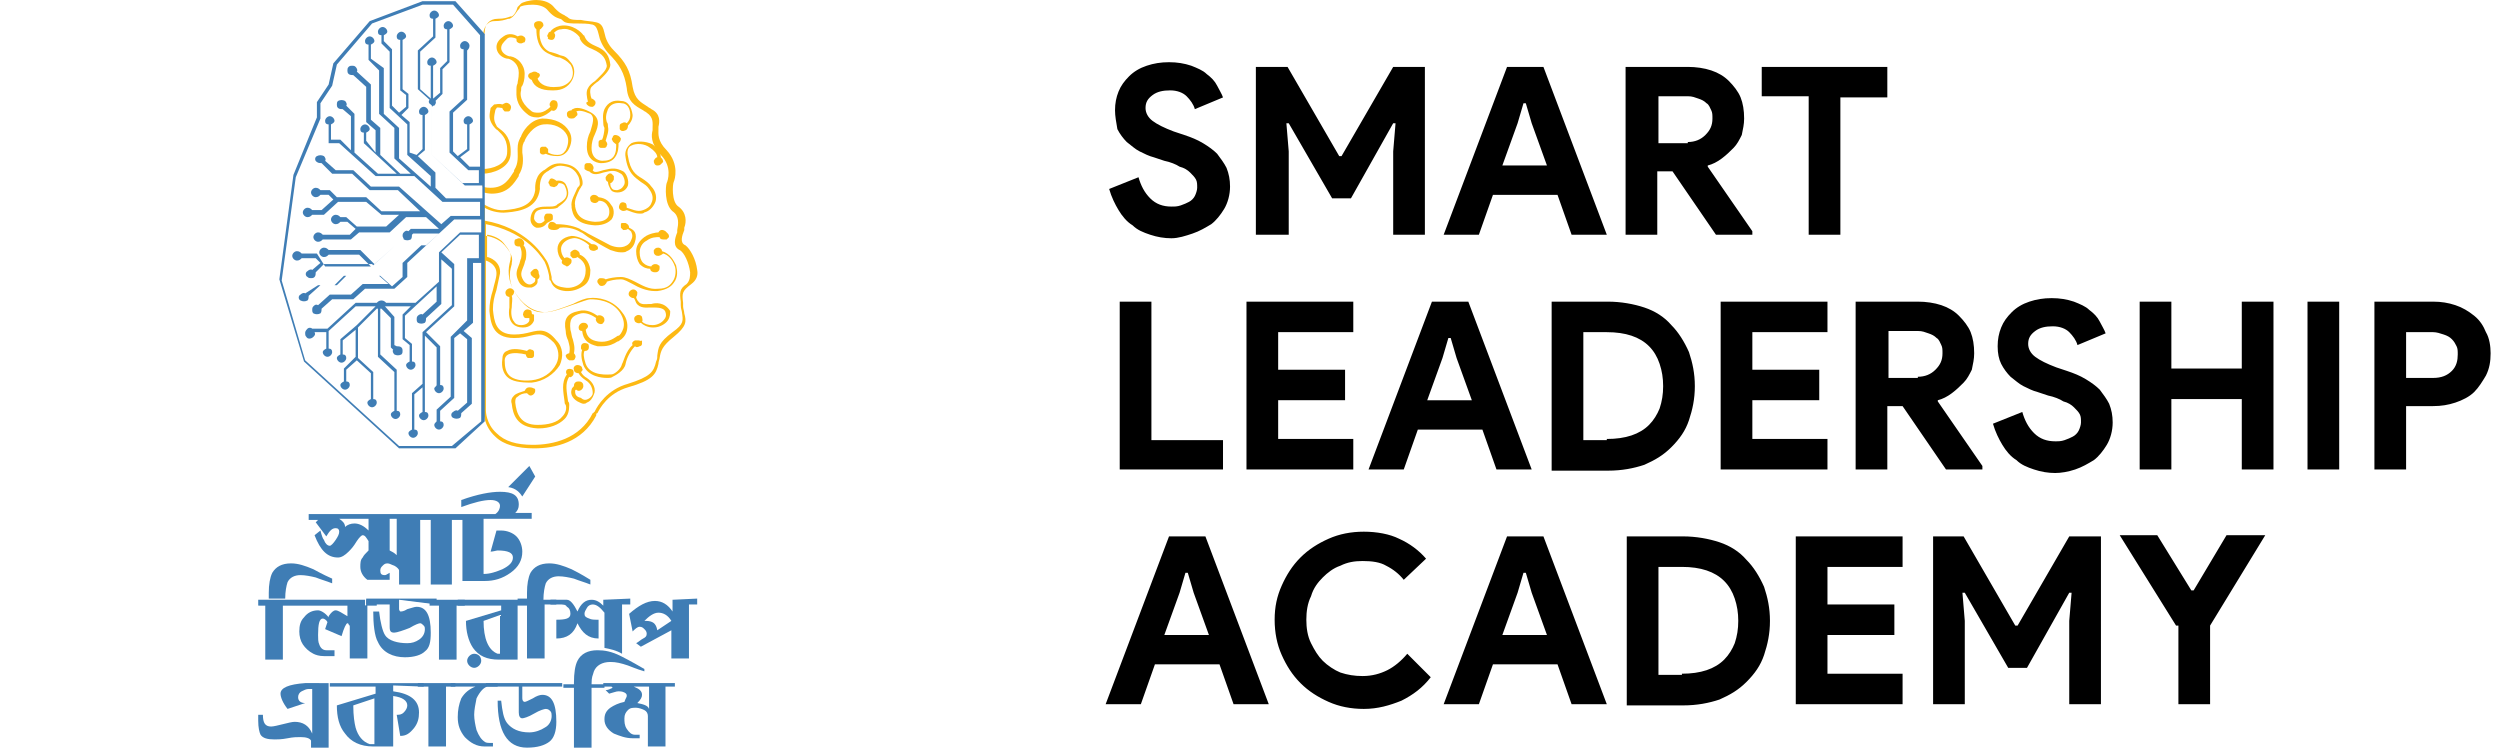<?xml version="1.0" encoding="utf-8"?>
<!-- Generator: Adobe Illustrator 26.3.1, SVG Export Plug-In . SVG Version: 6.00 Build 0)  -->
<svg version="1.1" id="Layer_1" xmlns="http://www.w3.org/2000/svg" xmlns:xlink="http://www.w3.org/1999/xlink" x="0px" y="0px"
	 viewBox="0 0 213 64" style="enable-background:new 0 0 213 64;" xml:space="preserve">
<style type="text/css">
	.st0{fill:#3F7DB5;}
	.st1{fill:#FDB913;}
</style>
<path class="st0" d="M26.7,48.5C26,48.2,25.4,48,24.8,48c-0.8,0-1.3,0.3-1.6,0.8c-0.2,0.4-0.3,1-0.3,1.7v0.5h1.4
	c0-0.6,0.1-1.1,0.2-1.4c0.2-0.4,0.6-0.6,1.1-0.6c0.4,0,0.9,0.1,1.3,0.2c0.5,0.2,0.9,0.3,1.4,0.5v-0.4C27.4,48.9,26.9,48.6,26.7,48.5
	L26.7,48.5z"/>
<path class="st0" d="M31.3,51.5v4.6h-1.5v-2.7c0-0.1,0-0.1-0.1-0.2c0-0.1-0.1-0.1-0.1-0.1c-0.1,0-0.3,0.4-0.5,1.1l-1.4-0.6l0.2-0.6
	c-0.1-0.2-0.3-0.3-0.4-0.3c-0.3,0-0.4,0.5-0.4,1.4c0,0.3,0,0.6,0.1,0.8c0.1,0.3,0.3,0.5,0.6,0.5h0.7v0.5c-0.3,0-0.6,0-0.9,0
	c-0.4,0-0.7-0.1-0.9-0.2c-0.4-0.2-0.7-0.5-0.9-0.8c-0.2-0.3-0.3-0.7-0.3-1.1c0-0.5,0.1-0.9,0.4-1.2c0.3-0.4,0.7-0.6,1.2-0.6
	c0.2,0,0.6,0.2,0.9,0.6l0-0.1c0.2-0.3,0.4-0.5,0.6-0.5c0.2,0,0.5,0.2,1,0.5v-0.9h-5.5v4.6h-1.5v-4.6H22v-0.5h9.1l0,0.5L31.3,51.5
	L31.3,51.5z"/>
<path class="st0" d="M31.2,51.1l0,0.5h0.9v-0.5H31.2z"/>
<path class="st0" d="M37.2,51.5v-0.5h-6l0,0.5h2v1.9c0,0.4,0.1,0.5,0.4,0.5c0.2,0,0.8-0.2,1.3-0.4c0.5-0.3,0.8-0.4,0.9-0.4
	c0.1,0,0.2,0.1,0.3,0.2c0.1,0.1,0.1,0.2,0.1,0.3c0,0.4-0.2,0.7-0.5,0.9c-0.3,0.2-0.6,0.3-1,0.3c-0.8,0-1.6-0.2-1.9-0.7
	c-0.2-0.3-0.4-1.1-0.5-2h-0.5c0,1,0.1,2.1,0.4,2.6c0.4,0.9,1.3,1.3,2.3,1.3c0.8,0,1.4-0.2,1.7-0.5c0.4-0.3,0.5-0.8,0.5-1.6
	c0-1.5-0.4-2.2-1.2-2.2c-0.2,0-0.4,0.1-0.8,0.2c-0.3,0.2-0.5,0.2-0.6,0.2c0,0-0.1-0.1-0.1-0.2v-0.8L37.2,51.5L37.2,51.5z"/>
<path class="st0" d="M36.6,51.1v0.5h0.8v4.6h1.5v-4.6h0.7v-0.5H36.6z"/>
<path class="st0" d="M40.4,55.7c-0.3,0-0.6,0.3-0.6,0.6c0,0.3,0.3,0.6,0.6,0.6c0.3,0,0.6-0.3,0.6-0.6C41,55.9,40.7,55.7,40.4,55.7z
	 M39,51.1v0.5h3.7v0.4l-3,0.9c0,0.9,0.2,1.7,0.6,2.3c0.5,0.7,1.2,1,2.2,1h1.6v-4.6H45v-0.5H39L39,51.1z M42.6,55.7h-0.2
	c-0.8-0.3-1.2-1.3-1.2-2.8l1.4-0.5L42.6,55.7L42.6,55.7z"/>
<path class="st0" d="M48.7,48.5C48,48.2,47.4,48,46.8,48c-0.8,0-1.3,0.3-1.6,0.8c-0.2,0.4-0.3,1-0.3,1.7v0.5h-0.8v0.5h0.8v4.6h1.5
	v-4.6l1,0v-0.4c-0.2,0-0.3,0-0.5,0c-0.2,0-0.4,0-0.6,0c0-0.6,0.1-1.1,0.2-1.4c0.2-0.4,0.6-0.6,1.1-0.6c0.4,0,0.9,0.1,1.3,0.2
	c0.5,0.2,0.9,0.3,1.4,0.5v-0.4C49.5,48.9,48.9,48.6,48.7,48.5L48.7,48.5z"/>
<path class="st0" d="M51.4,51.1v0.5c-0.3-0.3-0.6-0.5-1-0.5c-0.5,0-0.9,0.3-1.2,1c-0.3-0.6-0.6-1-0.9-1h-0.9c-0.2,0-0.3,0-0.5,0v0.4
	h0.4c0,0,0,0,0.1,0c0.1,0,0.2,0,0.2,0c0.4,0,0.6,0,0.7,0.2c0.2,0.1,0.3,0.3,0.3,0.6c0,0.4-0.4,0.5-1.2,0.5v1.6
	c0.9,0,1.5-0.4,1.8-1.3c0.4,0.8,0.9,1.3,1.8,1.3v-1.6c-0.4,0-0.6,0-0.8-0.1c-0.3-0.1-0.4-0.2-0.4-0.4c0-0.2,0.1-0.3,0.2-0.5
	c0.1-0.2,0.3-0.3,0.5-0.3c0.3,0,0.6,0.2,1,0.7v3c0.5,0.1,1,0.2,1.5,0.5v-4.2h0.7v-0.5L51.4,51.1L51.4,51.1z"/>
<path class="st0" d="M57.3,51.1v1c-0.4-0.6-0.9-0.9-1.5-0.9c-0.7,0-1.4,0.4-2.2,1.1l0.3,1.5c0.2-0.2,0.4-0.4,0.6-0.4
	c0.2,0,0.3,0.1,0.4,0.2c0.1,0.1,0.2,0.2,0.2,0.4c0,0.2-0.1,0.3-0.3,0.4c-0.2,0.1-0.4,0.3-0.6,0.4l0.4,0.3l2.6-1.4v2.4h1.5v-4.6h0.7
	v-0.5L57.3,51.1L57.3,51.1z M56,53.7c-0.1-0.6-0.4-0.8-1-0.8h-0.1c0.4-0.4,0.8-0.7,1.2-0.7s0.8,0.2,1.1,0.7L56,53.7L56,53.7z"/>
<path class="st0" d="M44.5,42.3l1.1-1.7l-0.5-0.9l-1.8,1.8C44,41.6,44.3,42,44.5,42.3L44.5,42.3z"/>
<path class="st0" d="M45.3,44.2v-0.5h-1.4c0.2-0.2,0.3-0.4,0.3-0.7c0-0.8-0.5-1.1-1.6-1.1c-0.8,0-1.9,0.2-3.3,0.7v0.6
	c1.1-0.4,1.9-0.6,2.5-0.6c0.5,0,0.8,0.2,0.8,0.5c0,0.2-0.1,0.5-0.4,0.7H26.3v0.5h0.8c-0.1,0.1-0.1,0.1-0.2,0.2l0.9,1.2
	c0.3-0.5,0.5-0.7,0.8-0.7c0.2,0,0.3,0.1,0.3,0.3c0,0.2-0.1,0.4-0.3,0.7c-0.2,0.3-0.4,0.5-0.5,0.5c-0.2,0-0.4-0.2-0.5-0.5
	c-0.1-0.1-0.2-0.4-0.3-0.8l-0.5,0.4c0.5,1.3,1.1,1.9,2,1.9c0.3,0,0.6-0.2,0.9-0.5c0.2-0.2,0.4-0.4,0.7-0.9c0.2-0.3,0.4-0.5,0.5-0.5
	c0.2,0,0.3,0.2,0.5,0.5v0.8c-0.3,0.3-0.4,0.4-0.5,0.6c-0.2,0.2-0.2,0.5-0.2,0.8c0,0.4,0.2,0.8,0.6,1.1h1.9v-0.6
	c-0.2,0.1-0.3,0.2-0.4,0.2c-0.3,0-0.4-0.1-0.4-0.4c0-0.2,0.1-0.3,0.2-0.4c0.1-0.1,0.2-0.2,0.4-0.2c0.2,0,0.3,0.1,0.6,0.2
	c0.2,0.1,0.4,0.3,0.4,0.4v1.2h1.8v-5.5h0.9v5.5h1.8v-5.5h0.9v5.2l1.9,0c0.8,0,1.5-0.2,2.2-0.7c0.7-0.5,1-1.1,1-1.8
	c0-0.5-0.2-1-0.5-1.3c-0.3-0.3-0.8-0.5-1.3-0.5c-0.1,0-0.2,0-0.4,0l-0.5,1.8c0.2,0,0.5-0.1,0.6-0.1c0.9,0,1.3,0.2,1.3,0.6
	s-0.3,0.7-0.9,1c-0.5,0.2-1,0.4-1.6,0.4v-4.7L45.3,44.2L45.3,44.2z M31.4,45.2c-0.4-0.4-0.8-0.6-1.2-0.6c-0.3,0-0.6,0.1-0.8,0.3
	c0-0.3-0.2-0.5-0.5-0.7h2.5V45.2z M33.2,46.9v-2.7h0.6v3.1C33.6,47.1,33.4,47,33.2,46.9L33.2,46.9z"/>
<path class="st0" d="M26,58.2c-1.4,0.1-2.1,0.4-2.1,0.9c0,0.3,0.2,0.8,0.6,1.3l1.5-0.5c-0.4,0-0.6-0.2-0.6-0.5
	c0-0.2,0.1-0.4,0.3-0.5c0.2-0.1,0.4-0.2,0.6-0.2c0.1,0,0.2,0,0.3,0v3.8c-0.3-0.7-0.8-1-1.5-1c-0.2,0-0.6,0.1-1,0.2
	c-0.4,0.1-0.8,0.2-1,0.2c-0.5,0-0.7-0.3-0.7-1h-0.4v0.5c0,0.6,0.1,1,0.2,1.2c0.2,0.3,0.6,0.4,1.2,0.4c0.2,0,0.6,0,1.1-0.1
	c0.5-0.1,0.8-0.1,1.1-0.1c0.5,0,0.8,0.1,0.9,0.3v0.6h1.5v-5.5L26,58.2L26,58.2z"/>
<path class="st0" d="M36.1,58.5v-0.3h-8v0.3h3.9v0.6l-3.3,1c0,1,0.2,1.8,0.7,2.4c0.5,0.7,1.3,1.1,2.4,1.1h1.7v-4.3
	c0.8,0.1,1.2,0.4,1.2,0.8c0,0.2-0.1,0.4-0.3,0.6c-0.2,0.2-0.4,0.2-0.6,0.2l0.3,1.8c0.5,0,0.8-0.2,1.2-0.7c0.3-0.4,0.4-0.8,0.4-1.3
	c0-1-0.7-1.6-2.2-1.8v-0.5L36.1,58.5L36.1,58.5z M31.9,63.4h-0.4c-0.6-0.2-1-0.7-1.2-1.4c-0.1-0.4-0.2-1-0.2-1.9l1.8-0.6V63.4z"/>
<path class="st0" d="M35.6,58.2v0.3h0.9v5.1h1.5v-5.1h0.8v-0.3H35.6z"/>
<path class="st0" d="M41.5,58.5h0.9v-0.3h-4v0.3h2.1c-0.5,0.2-0.9,0.5-1.2,1C39.1,60,39,60.5,39,61.1c0,0.7,0.2,1.2,0.6,1.7
	c0.5,0.5,1,0.8,1.7,0.8h0.7v-0.3c-0.4,0-0.6,0-0.7-0.1c-0.3-0.2-0.5-0.5-0.7-1c-0.1-0.4-0.2-0.9-0.2-1.3c0-0.4,0.1-0.9,0.2-1.4
	C40.9,58.9,41.2,58.6,41.5,58.5L41.5,58.5z"/>
<path class="st0" d="M41.4,58.2l0,0.3h2.8v2.2c0,0.3,0.1,0.5,0.3,0.5c0.1,0,0.5-0.1,1-0.4c0.5-0.3,0.9-0.4,1-0.4
	c0.2,0,0.3,0.1,0.4,0.2c0.1,0.1,0.1,0.3,0.1,0.4c0,0.4-0.2,0.8-0.6,1c-0.3,0.2-0.8,0.4-1.3,0.4c-0.9,0-1.5-0.3-1.9-0.8
	c-0.3-0.4-0.4-1-0.5-1.9h-0.3c0,2.6,0.8,4,2.5,4c0.9,0,1.5-0.2,1.9-0.5c0.4-0.3,0.6-0.9,0.6-1.7c0-1.6-0.4-2.3-1.2-2.3
	c-0.2,0-0.5,0.1-0.8,0.3c-0.4,0.2-0.6,0.3-0.7,0.3c-0.1,0-0.2-0.1-0.2-0.3v-1h3.4v-0.3L41.4,58.2L41.4,58.2z"/>
<path class="st0" d="M57.5,58.2h-6.1v0.3h0.7l0.1,0.1c-0.2,0.1-0.4,0.2-0.6,0.2l0.3,0.3c0.4-0.1,0.6-0.2,0.8-0.2
	c0.1,0,0.3,0,0.5,0.1c0.2,0.1,0.2,0.2,0.2,0.3c0,0.1-0.1,0.2-0.2,0.5c-0.5,0.1-0.9,0.3-1.2,0.5c-0.4,0.3-0.5,0.6-0.5,1
	c0,0.5,0.3,0.9,0.8,1.2c0.5,0.2,1,0.4,1.6,0.4h0.6v-0.3h-0.4c-0.3,0-0.5-0.2-0.7-0.5c-0.2-0.3-0.2-0.6-0.2-0.9
	c0-0.3,0.1-0.5,0.3-0.7c0.2-0.2,0.4-0.2,0.7-0.2c0.2,0,0.5,0.1,0.7,0.2c0.2,0.1,0.3,0.3,0.3,0.5v2.6h1.5v-5.1h0.8L57.5,58.2z
	 M55.3,60.4c-0.1-0.3-0.5-0.4-1-0.5c0.3-0.3,0.4-0.5,0.4-0.7c0-0.3-0.2-0.5-0.7-0.7h1.3L55.3,60.4L55.3,60.4z"/>
<path class="st0" d="M52.9,55.9c-0.8-0.4-1.4-0.5-2-0.5c-0.8,0-1.4,0.3-1.7,0.9c-0.2,0.4-0.3,1-0.3,1.9v0.1h-0.9v0.3h0.9v5.1h1.5
	v-5.1h1.1v-0.3h-1.1v0c0-0.7,0.1-0.7,0.2-1.1c0.2-0.5,0.7-0.8,1.4-0.8c0.5,0,0.9,0.1,1.5,0.3c0.3,0.1,0.7,0.3,1.4,0.5v-0.2
	C53.7,56.3,53.1,56,52.9,55.9L52.9,55.9z"/>
<path class="st1" d="M45.3,6.8c0.2,0.6,0.8,0.9,1.7,0.9c0.1,0,0.2,0,0.2,0c0.7,0,1.2-0.3,1.5-0.8C49,6.4,49,5.8,48.7,5.4
	c-0.4-0.5-0.5-0.6-1-0.7c-0.2-0.1-0.5-0.2-0.9-0.3C46,4,45.9,3,46,2.5c0.1,0,0.2-0.2,0.3-0.3c0-0.1,0-0.2-0.1-0.3
	c-0.1-0.1-0.2-0.1-0.3-0.1c-0.2,0-0.4,0.1-0.4,0.3c0,0.2,0.1,0.3,0.2,0.4c0,0.6,0.1,1.7,1.1,2.1c0.4,0.2,0.7,0.3,0.9,0.3
	c0.4,0.2,0.5,0.2,0.9,0.6c0.2,0.3,0.3,0.8,0.1,1.2c-0.2,0.4-0.7,0.7-1.2,0.7c-0.9,0.1-1.5-0.2-1.7-0.7c0.1-0.1,0.2-0.2,0.2-0.3
	c0-0.1-0.1-0.2-0.2-0.2c-0.1-0.1-0.2-0.1-0.3-0.1c-0.1,0-0.2,0.1-0.3,0.1C45,6.3,45,6.4,45,6.5C45,6.6,45.2,6.8,45.3,6.8L45.3,6.8z"
	/>
<path class="st1" d="M47.4,8.6c-0.2-0.1-0.4-0.1-0.5,0.1c-0.1,0.1-0.1,0.3,0,0.4c-0.2,0.2-0.6,0.5-1,0.5c-0.3,0-0.5,0-0.7-0.2
	c-0.9-0.7-0.9-1.4-0.8-1.7c0,0,0-0.1,0-0.1c0-0.1,0-0.2,0.1-0.3c0.1-0.2,0.2-0.5,0.2-1c0-0.8-0.6-1.4-1.2-1.5c0,0-0.1,0-0.1,0
	c-0.4-0.1-0.7-0.4-0.7-0.7c0-0.3,0.2-0.5,0.5-0.8c0.2-0.2,0.6-0.1,0.8,0c0,0.1,0,0.3,0.1,0.3c0.1,0.1,0.2,0.1,0.3,0.1
	c0.1,0,0.2-0.1,0.3-0.1c0.1-0.2,0.1-0.4-0.1-0.5c-0.1-0.1-0.3-0.1-0.5,0c-0.3-0.2-0.8-0.3-1.2,0c-0.3,0.2-0.6,0.5-0.6,0.9
	c0,0.5,0.4,0.9,0.9,1c0,0,0.1,0,0.1,0c0.4,0.1,0.9,0.5,0.9,1.2c0,0.5-0.1,0.7-0.1,0.9C44,7.3,44,7.5,44,7.6c0,0,0,0.1,0,0.1
	c0,0.4-0.1,1.2,0.9,2c0.2,0.2,0.5,0.3,0.8,0.3c0.1,0,0.1,0,0.2,0c0.5-0.1,0.9-0.4,1.1-0.6c0.2,0.1,0.3,0,0.4-0.1
	C47.6,9,47.5,8.7,47.4,8.6L47.4,8.6z"/>
<path class="st1" d="M47.7,19.4c0.8-0.1,1.5,0.2,1.8,0.4c0.1,0,0.3,0.2,0.6,0.4c0.6,0.4,1.5,0.9,1.9,1.1c0.3,0.1,0.6,0.2,0.9,0.2
	c0.2,0,0.4,0,0.5-0.1c0.3-0.1,0.6-0.4,0.7-0.8c0.1-0.3,0.1-0.6,0-0.8c-0.1-0.2-0.3-0.3-0.5-0.4c0-0.2-0.1-0.3-0.3-0.4
	c-0.1,0-0.2,0-0.3,0C53,19,52.9,19,52.9,19.1c0,0.1,0,0.2,0,0.3c0.1,0.1,0.1,0.1,0.2,0.2c0.1,0,0.3,0,0.4-0.1
	c0.1,0.1,0.3,0.2,0.3,0.3c0.1,0.2,0.1,0.4,0,0.6c-0.1,0.3-0.3,0.5-0.6,0.6c-0.3,0.1-0.7,0.1-1.2-0.1c-0.4-0.2-1.3-0.7-1.9-1
	c-0.3-0.2-0.6-0.3-0.7-0.4c-0.4-0.2-1.1-0.4-2-0.4c-0.1-0.1-0.2-0.2-0.4-0.2c-0.2,0-0.3,0.2-0.3,0.4c0,0.2,0.2,0.3,0.5,0.3
	C47.5,19.6,47.6,19.5,47.7,19.4L47.7,19.4z"/>
<path class="st1" d="M50.8,20.9c-0.1-0.1-0.3-0.1-0.4-0.1c-0.4-0.3-1.1-0.7-1.7-0.7c-0.8,0.1-1.2,0.6-1.2,1.1c0,0.3,0.1,0.7,0.4,1
	c-0.1,0.2,0,0.3,0.2,0.4c0.1,0,0.1,0.1,0.2,0.1c0.1,0,0.2-0.1,0.3-0.2c0.1-0.1,0.1-0.2,0.1-0.3c0-0.1-0.1-0.2-0.2-0.2
	c-0.1-0.1-0.3-0.1-0.4,0c-0.2-0.2-0.3-0.5-0.3-0.8c0-0.4,0.4-0.8,1-0.9c0.4-0.1,1.1,0.3,1.4,0.6c-0.1,0.1,0,0.3,0.1,0.4
	c0.2,0.1,0.4,0.1,0.5,0C51,21.3,51,21,50.8,20.9L50.8,20.9z"/>
<path class="st1" d="M45.7,22.9c-0.1,0-0.2,0-0.3,0.1c-0.1,0.1-0.1,0.1-0.2,0.2c0,0.1,0,0.2,0.1,0.3c0.1,0.1,0.2,0.2,0.3,0.2
	c0,0.1,0,0.1,0,0.2c0,0.1-0.1,0.2-0.3,0.3c-0.2,0.1-0.5,0-0.7-0.3c-0.3-0.5-0.2-0.7,0-1.2c0.1-0.2,0.1-0.4,0.2-0.6
	c0.1-0.6,0-1-0.2-1.2c0.1-0.1,0.1-0.3-0.1-0.5c-0.1-0.1-0.2-0.1-0.3-0.1c-0.1,0-0.2,0.1-0.3,0.1c-0.1,0.1-0.1,0.4,0,0.5
	c0.1,0.1,0.2,0.1,0.4,0.1c0.1,0.2,0.2,0.5,0.1,1c-0.1,0.2-0.1,0.4-0.2,0.6c-0.2,0.5-0.3,0.8,0,1.4c0.2,0.4,0.6,0.5,0.8,0.5
	c0.1,0,0.2,0,0.3,0c0.3-0.1,0.5-0.3,0.5-0.5c0-0.1,0-0.1,0-0.2c0.2-0.1,0.2-0.3,0.1-0.5C45.9,23,45.8,23,45.7,22.9L45.7,22.9z"/>
<path class="st1" d="M48.5,30.7c0,0,0.1,0,0.1,0c0.1,0,0.1,0,0.2,0c0.1,0,0.2-0.1,0.2-0.2c0.1-0.1,0-0.3-0.1-0.4
	c0.1-0.5,0-0.8-0.1-1.2c-0.1-0.2-0.1-0.5-0.2-0.8c-0.1-0.9,0.1-1.2,0.9-1.4c0.5-0.1,1,0.2,1.3,0.4c-0.1,0.1,0,0.3,0.1,0.4
	c0.1,0.1,0.4,0.2,0.5,0c0.1-0.1,0.1-0.2,0.1-0.2c0-0.1,0-0.2-0.1-0.3c-0.1-0.1-0.3-0.2-0.5-0.1c-0.3-0.2-0.9-0.6-1.6-0.4
	c-1,0.2-1.3,0.7-1.1,1.7c0,0.3,0.1,0.6,0.2,0.8c0.1,0.4,0.2,0.6,0.1,1.1c-0.1,0-0.3,0.1-0.3,0.2C48.2,30.4,48.3,30.6,48.5,30.7
	L48.5,30.7z"/>
<path class="st1" d="M45.3,26.6c0-0.1-0.1-0.2-0.2-0.2c-0.2-0.1-0.4,0-0.5,0.2c0,0.1-0.1,0.2,0,0.3c0,0.1,0.1,0.2,0.2,0.2
	c0.1,0,0.2,0,0.3,0c0,0.1,0,0.2,0,0.2c0,0.1-0.2,0.4-0.7,0.4c-0.3,0-0.5-0.1-0.6-0.3c-0.2-0.2-0.3-0.7-0.2-1.2c0-0.4,0.1-0.7,0-1
	c0.2-0.1,0.2-0.3,0.2-0.4c-0.1-0.2-0.3-0.3-0.5-0.2c-0.2,0.1-0.3,0.3-0.2,0.5c0,0.1,0.2,0.2,0.3,0.2c0,0.2,0,0.5,0,0.9
	c-0.1,0.6,0,1.1,0.3,1.4c0.2,0.2,0.5,0.3,0.8,0.3c0,0,0,0,0.1,0c0.5,0,0.8-0.3,0.9-0.6c0-0.2,0-0.3,0-0.5c0,0,0,0,0,0
	C45.3,26.8,45.3,26.7,45.3,26.6L45.3,26.6z"/>
<path class="st1" d="M48.8,32c0.1-0.1,0.1-0.4,0-0.5c-0.2-0.1-0.4-0.1-0.5,0c-0.1,0.1-0.1,0.3,0,0.4c-0.5,0.7-0.3,1.5-0.2,2.3l0,0
	c0,0.1,0,0.2,0.1,0.3c0.1,0.3,0,0.7-0.3,1c-0.4,0.5-1.2,0.7-2.1,0.7c-1.5,0-1.8-1-1.9-1.9c0-0.2,0-0.4,0.2-0.5
	c0.2-0.2,0.5-0.3,0.8-0.3c0.1,0.1,0.2,0.2,0.3,0.2c0,0,0,0,0,0c0.2,0,0.4-0.2,0.4-0.4c0-0.1,0-0.2-0.1-0.2C45.3,33,45.2,33,45.1,33
	c-0.2,0-0.3,0.1-0.4,0.3c-0.3,0.1-0.7,0.2-0.9,0.4c-0.2,0.2-0.3,0.4-0.2,0.7c0.1,0.9,0.4,2,2.2,2.1c0,0,0.1,0,0.1,0
	c0.9,0,1.7-0.3,2.2-0.8c0.3-0.3,0.4-0.7,0.4-1.2c0-0.1,0-0.2-0.1-0.3l0,0c-0.1-0.8-0.3-1.5,0.1-2.1C48.6,32.2,48.7,32.1,48.8,32
	L48.8,32z"/>
<path class="st1" d="M50,32.2c-0.2-0.1-0.4-0.3-0.5-0.5c0.1-0.1,0.2-0.2,0.1-0.3c0-0.2-0.2-0.3-0.4-0.3c-0.2,0-0.4,0.2-0.3,0.4
	c0,0.2,0.2,0.3,0.4,0.3c0.1,0.2,0.3,0.4,0.6,0.6c0.5,0.3,0.6,0.8,0.6,1.1c0,0.2-0.2,0.4-0.4,0.5c-0.2,0.1-0.4,0.1-0.6-0.1
	C49,33.8,49,33.5,49,33.3c0,0,0-0.1,0.1-0.1c0.1,0.1,0.2,0.1,0.2,0.1h0c0.2,0,0.4-0.2,0.4-0.4c0-0.1,0-0.2-0.1-0.3
	c-0.1-0.1-0.2-0.1-0.3-0.1h0c-0.1,0-0.2,0-0.3,0.1c-0.1,0.1-0.1,0.2-0.1,0.3c0,0,0,0,0,0c-0.1,0.1-0.2,0.2-0.2,0.3
	c-0.1,0.3,0,0.7,0.5,1c0.2,0.1,0.4,0.2,0.5,0.2c0.1,0,0.2,0,0.3-0.1c0.3-0.1,0.5-0.4,0.6-0.7C50.8,33.2,50.6,32.6,50,32.2L50,32.2z"
	/>
<path class="st1" d="M54.4,29c-0.1,0-0.2,0-0.3,0c-0.2,0.1-0.3,0.2-0.2,0.4c-0.6,0.5-0.8,1.5-0.9,1.6c-0.1,0.5-0.7,0.9-0.9,0.9
	c-0.2,0-1.8,0.2-2.2-0.9c-0.2-0.6-0.2-0.9-0.1-1.1c0.1,0,0.2,0,0.3-0.1c0.1-0.1,0.1-0.4,0-0.5c-0.2-0.1-0.4-0.1-0.5,0
	c-0.1,0.1-0.1,0.2-0.1,0.3c0,0.1,0,0.2,0.1,0.2c-0.1,0.3-0.1,0.7,0.1,1.3c0.4,1,1.6,1.1,2,1.1c0.2,0,0.4,0,0.5-0.1
	c0.2-0.1,1-0.5,1.1-1.1c0.1-0.5,0.4-1.1,0.8-1.5c0.1,0.1,0.2,0.1,0.4,0c0.1,0,0.2-0.1,0.2-0.2s0-0.2,0-0.3
	C54.6,29.1,54.5,29,54.4,29L54.4,29z"/>
<path class="st1" d="M55.5,25.9L55.5,25.9C55.4,25.9,55.4,25.9,55.5,25.9c-0.1,0-0.1,0-0.2,0c-0.2,0-0.7,0.1-0.9-0.2
	c-0.1-0.1-0.2-0.3-0.2-0.4c0.1-0.1,0.1-0.3,0.1-0.4c-0.1-0.2-0.3-0.3-0.5-0.2c-0.2,0.1-0.3,0.3-0.2,0.5c0.1,0.1,0.2,0.2,0.4,0.2
	c0.1,0.1,0.1,0.2,0.2,0.4c0.3,0.5,0.9,0.4,1.2,0.4c0,0,0,0,0.1,0c0,0,0,0,0.1,0c0.4,0,1,0,1.1,0.4c0.1,0.3,0,0.5-0.1,0.6
	c-0.2,0.3-0.6,0.5-1,0.5c-0.4,0-0.7-0.1-0.9-0.3c0.1-0.1,0-0.3,0-0.4c-0.1-0.2-0.4-0.2-0.5-0.1c-0.2,0.1-0.2,0.3-0.1,0.5
	c0.1,0.1,0.3,0.2,0.5,0.1c0.2,0.2,0.6,0.4,1,0.4c0,0,0.1,0,0.1,0c0.5,0,1-0.3,1.2-0.6c0.2-0.3,0.2-0.6,0.2-0.8
	C56.6,25.7,55.8,25.8,55.5,25.9L55.5,25.9z"/>
<path class="st1" d="M56.4,21.4c0-0.2-0.2-0.3-0.3-0.3c-0.1,0-0.2,0-0.3,0.1c-0.1,0.1-0.1,0.1-0.1,0.2c0,0.1,0,0.2,0.1,0.3
	c0.1,0.1,0.2,0.1,0.3,0.1c0.1,0,0.3-0.1,0.4-0.2c0.4,0.1,0.8,0.5,1,1.1c0.1,0.3,0.1,0.9-0.2,1.3c-0.2,0.3-0.5,0.6-1.2,0.6
	c-0.8,0.1-1.4-0.3-2-0.6c-0.4-0.2-0.8-0.4-1.2-0.4c-0.5,0-1,0.1-1.3,0.2c-0.1-0.1-0.3-0.1-0.5-0.1c-0.2,0.1-0.3,0.3-0.1,0.5
	c0.1,0.2,0.3,0.2,0.5,0.1c0.1-0.1,0.2-0.2,0.2-0.3c0.3-0.1,0.7-0.2,1.2-0.2c0.3,0,0.6,0.2,1,0.4c0.5,0.3,1.2,0.6,1.9,0.6
	c0.1,0,0.1,0,0.2,0c0.8-0.1,1.2-0.4,1.4-0.7c0.4-0.5,0.3-1.1,0.2-1.5C57.4,22.2,57.1,21.6,56.4,21.4L56.4,21.4z"/>
<path class="st1" d="M56.1,19.8c-0.2,0-0.8,0.1-1.2,0.4c-0.4,0.3-0.7,0.7-0.7,1.2c0,0.4,0.1,0.8,0.3,1.1c0.3,0.3,0.6,0.4,0.9,0.4
	c0,0.2,0.2,0.3,0.4,0.3c0,0,0,0,0,0c0.1,0,0.2,0,0.3-0.1c0.1-0.1,0.1-0.2,0.1-0.3c0-0.1,0-0.2-0.1-0.2c-0.1-0.1-0.2-0.1-0.3-0.1
	c-0.1,0-0.3,0.1-0.3,0.2c-0.2,0-0.5-0.1-0.7-0.3c-0.2-0.2-0.3-0.5-0.3-0.9c0-0.4,0.2-0.8,0.6-1c0.4-0.3,0.8-0.3,1.1-0.3
	c0,0.1,0.1,0.2,0.3,0.2c0.1,0,0.2,0,0.3,0c0.1-0.1,0.1-0.1,0.2-0.2c0-0.1,0-0.2-0.1-0.3c-0.1-0.1-0.1-0.1-0.2-0.2
	C56.4,19.5,56.2,19.6,56.1,19.8L56.1,19.8z"/>
<path class="st1" d="M47.1,18.7c0-0.1,0-0.2,0-0.3c0-0.1-0.1-0.2-0.2-0.2c-0.1,0-0.2,0-0.3,0c-0.1,0-0.2,0.1-0.2,0.2
	c-0.1,0.1,0,0.3,0,0.4c-0.1,0.1-0.3,0.3-0.6,0.2c-0.2-0.1-0.3-0.3-0.3-0.4c0-0.3,0.1-0.6,0.4-0.7c0.2-0.1,0.5-0.1,0.8-0.1
	c0.3,0,0.6,0,0.8-0.1c0,0,0.1-0.1,0.1-0.1c0.4-0.3,1.2-0.8,0.6-1.9c0,0-0.2-0.4-0.8-0.3c-0.1-0.1-0.3-0.2-0.4-0.2
	c-0.1,0-0.2,0.1-0.2,0.2c-0.1,0.1-0.1,0.2,0,0.3c0,0.1,0.1,0.2,0.2,0.2c0.1,0,0.2,0.1,0.3,0c0.1,0,0.2-0.1,0.3-0.3
	c0.4,0,0.5,0.2,0.5,0.2c0.5,1-0.1,1.3-0.6,1.6c0,0-0.1,0.1-0.1,0.1c-0.2,0.1-0.4,0.1-0.7,0.1c-0.3,0-0.6,0-0.9,0.1
	c-0.4,0.1-0.6,0.6-0.6,1c0,0.3,0.2,0.6,0.5,0.7c0.1,0,0.1,0,0.2,0c0.2,0,0.5-0.1,0.7-0.4C46.8,18.9,47,18.8,47.1,18.7L47.1,18.7z"/>
<path class="st1" d="M53.3,13.4c0.2,1.4,0.8,1.7,1.3,2.1c0.3,0.2,0.5,0.3,0.7,0.6c0.3,0.4,0.4,0.8,0.2,1.2c-0.1,0.3-0.4,0.5-0.7,0.6
	c-0.5,0.2-1-0.1-1.4-0.2c0-0.1,0-0.3-0.1-0.4c-0.2-0.1-0.4-0.1-0.5,0.1c-0.1,0.2-0.1,0.4,0.1,0.5c0.1,0.1,0.3,0.1,0.5,0
	c0.3,0.1,0.7,0.3,1.1,0.3c0.2,0,0.3,0,0.4-0.1c0.4-0.1,0.7-0.4,0.9-0.8c0.2-0.4,0.1-1-0.3-1.4c-0.2-0.3-0.5-0.5-0.8-0.7
	c-0.5-0.3-1-0.6-1.2-1.9c-0.1-0.4,0-0.8,0.3-0.9c0.4-0.2,1.1-0.2,1.6,0.2c0.3,0.2,0.6,0.5,0.6,0.8c-0.1,0-0.2,0.1-0.3,0.3
	c0,0.2,0.1,0.4,0.3,0.4c0.1,0,0.2,0,0.3-0.1c0.1-0.1,0.1-0.1,0.2-0.2c0-0.2-0.1-0.3-0.2-0.4c0-0.4-0.3-0.8-0.7-1.1
	C55,12,54.2,12,53.8,12.2C53.4,12.5,53.2,12.9,53.3,13.4L53.3,13.4z"/>
<path class="st1" d="M52.6,16.4c0.5,0,0.8-0.3,0.9-0.6c0.1-0.4-0.1-1-0.4-1.2c-0.6-0.3-0.9-0.3-1.7-0.1c-0.6,0.2-0.8,0.2-0.9,0
	c0.1-0.1,0.1-0.3,0-0.4c0-0.1-0.1-0.1-0.2-0.2c-0.1,0-0.2,0-0.3,0c-0.1,0-0.2,0.1-0.2,0.2c0,0.1,0,0.2,0,0.3
	c0.1,0.1,0.3,0.2,0.4,0.2c0.3,0.3,0.6,0.3,1.2,0.1c0.8-0.2,1-0.2,1.5,0.1c0.2,0.1,0.4,0.6,0.3,0.9c-0.1,0.2-0.2,0.4-0.6,0.5
	c-0.2,0-0.4,0-0.5-0.2C52,15.9,52,15.7,52,15.6c0.1,0,0.2-0.1,0.3-0.3c0-0.1,0-0.2,0-0.3c-0.1-0.1-0.1-0.1-0.2-0.2
	c-0.2-0.1-0.4,0.1-0.5,0.3c0,0.2,0,0.3,0.2,0.4c0,0.2,0.1,0.4,0.2,0.6C52.1,16.3,52.3,16.4,52.6,16.4C52.6,16.4,52.6,16.4,52.6,16.4
	L52.6,16.4z"/>
<path class="st1" d="M50.3,11.2L50.3,11.2L50.3,11.2C50.1,11.6,50,12,50,12.5c0,1.4,1.2,1.4,1.2,1.4c0.6,0,1-0.2,1.2-0.5
	c0.3-0.4,0.3-0.9,0.3-1.2c0.1-0.1,0.2-0.2,0.2-0.4c-0.1-0.2-0.3-0.3-0.5-0.3c-0.1,0-0.2,0.1-0.2,0.2c-0.1,0.1-0.1,0.2,0,0.3
	c0,0.1,0.2,0.2,0.3,0.3c0,0.3,0,0.7-0.2,1c-0.2,0.3-0.5,0.4-1,0.4c0,0-0.9,0-0.9-1.1c0-0.4,0.1-0.8,0.3-1.2c0.3-0.7,0.5-1.4-0.5-1.9
	c-0.6-0.3-1.1-0.4-1.4-0.2c-0.1,0-0.1,0.1-0.1,0.1c0,0,0,0,0,0c-0.2,0-0.4,0.1-0.4,0.3c0,0.1,0,0.2,0.1,0.3c0.1,0.1,0.2,0.1,0.3,0.1
	c0.1,0,0.2,0,0.3-0.1c0.1-0.1,0.1-0.1,0.2-0.2c0-0.1,0-0.2-0.1-0.3c0,0,0,0,0,0c0.2-0.1,0.5-0.1,1.2,0.2
	C50.7,10,50.5,10.5,50.3,11.2L50.3,11.2z"/>
<path class="st1" d="M47,3.4c0.2,0,0.3-0.2,0.3-0.4c0-0.1-0.1-0.2-0.1-0.2c0.1-0.1,0.3-0.3,0.6-0.3c0.8-0.2,1.5,0.5,1.6,0.7
	c0,0,0,0,0,0.1c0.1,0.2,0.3,0.6,1.1,0.9c0.9,0.4,1.1,0.8,1.2,1.4c0,0.4-0.6,0.9-1,1.3c-0.3,0.2-0.5,0.4-0.6,0.6
	c-0.2,0.3-0.1,0.8,0,1.2C50,8.6,49.9,8.8,50,8.9c0.1,0.1,0.2,0.2,0.4,0.2c0,0,0.1,0,0.1,0c0.2-0.1,0.3-0.3,0.2-0.5
	c-0.1-0.1-0.2-0.2-0.3-0.2c-0.1-0.2-0.2-0.8,0-1c0.1-0.1,0.3-0.3,0.6-0.5C51.4,6.5,52,6,52,5.5c-0.1-0.7-0.3-1.2-1.3-1.6
	c-0.7-0.3-0.8-0.6-0.9-0.8c0,0,0-0.1-0.1-0.1c-0.1-0.2-0.9-1-2-0.8c-0.4,0.1-0.7,0.3-0.8,0.5c0,0,0,0,0,0c-0.1,0-0.2,0.1-0.2,0.2
	c-0.1,0.1-0.1,0.2,0,0.3C46.6,3.3,46.8,3.4,47,3.4L47,3.4z"/>
<path class="st1" d="M51.5,9.3c-0.2,0.5-0.1,0.9-0.1,1.2c0,0.1,0,0.2,0.1,0.4c0,0.3-0.1,0.8-0.2,1c-0.2,0-0.3,0.1-0.3,0.2
	c0,0.1,0,0.2,0,0.3c0,0.1,0.1,0.2,0.2,0.2c0,0,0.1,0,0.1,0c0.1,0,0.1,0,0.2,0c0.1,0,0.2-0.1,0.2-0.2c0.1-0.1,0-0.3-0.1-0.4
	c0.1-0.4,0.3-0.8,0.2-1.2c0-0.1,0-0.3-0.1-0.4c-0.1-0.3-0.1-0.6,0.1-1.1C52,8.9,52.4,8.7,53,8.8c0.4,0,0.7,0.4,0.7,1
	c0,0.3-0.1,0.5-0.3,0.7c-0.1-0.1-0.3-0.1-0.4,0c-0.1,0-0.2,0.1-0.2,0.2c0,0.1,0,0.2,0,0.3c0.1,0.2,0.3,0.2,0.5,0.1
	c0.2-0.1,0.2-0.3,0.2-0.4c0.2-0.2,0.4-0.5,0.4-0.9c-0.1-0.7-0.4-1.2-1-1.2C52.3,8.5,51.8,8.7,51.5,9.3L51.5,9.3z"/>
<path class="st1" d="M59.4,23c-0.1-0.9-0.6-1.8-1-2.1c-0.5-0.2-0.3-0.8-0.1-1.3c0-0.1,0-0.1,0-0.2c0.2-0.5,0.2-1.3-0.5-1.8
	c-0.6-0.4-0.5-1.9-0.4-2.1c0.1-0.2,0.5-1.5-0.6-2.7C56,12,56.1,11.4,56.1,11c0,0,0-0.1,0-0.1c0,0,0-0.1,0-0.1
	c0.1-0.4,0.2-1.1-0.6-1.5c-0.1-0.1-0.2-0.1-0.3-0.2c-0.6-0.4-1.1-0.6-1.3-1.7c-0.2-1.4-0.6-2.1-1.6-3.1c-0.5-0.5-0.7-1-0.8-1.5
	c-0.1-0.4-0.2-0.8-0.7-0.9c-0.4-0.1-0.9-0.1-1.3-0.2c-0.5,0-0.9,0-1.1-0.2c-0.1-0.1-0.2-0.1-0.3-0.2c-0.2-0.1-0.5-0.2-1-0.8
	c-0.4-0.4-1-0.5-1.4-0.5c-0.6,0-1.2,0.2-1.3,0.3c-0.1,0.1-0.2,0.2-0.3,0.3C44,1,43.8,1.3,43.6,1.4l-0.1,0c-0.3,0.1-0.5,0.2-1.1,0.2
	c-0.7,0-1.1,0.5-1.1,1.1c-0.1,0.4-0.1,0.9-0.1,0.9v31.5c0,0,0,1.2,1,2.1c0.7,0.7,1.9,1,3.3,1c1.8,0,4.1-0.5,5.3-2.8l0,0
	c0,0,0-0.1,0-0.1c0,0,0-0.1,0.1-0.1c0.2-0.4,0.9-1.7,2.6-2.2c2.1-0.6,2.4-1.1,2.6-2c0-0.2,0.1-0.4,0.1-0.5c0.1-0.6,0.2-1,1.2-1.8
	c1.1-0.9,1.1-1.3,0.9-2c0-0.2-0.1-0.4-0.1-0.6c0-0.1,0-0.2,0-0.3l0,0c-0.1-0.8-0.1-1,0.7-1.6C59.3,23.9,59.5,23.5,59.4,23L59.4,23z
	 M58,25.7L58,25.7c0,0.1,0,0.2,0,0.3c0,0.3,0.1,0.5,0.1,0.6c0.1,0.7,0.2,1-0.8,1.7c-1.2,0.9-1.2,1.3-1.3,2c0,0.2,0,0.3-0.1,0.5
	c-0.2,0.9-0.5,1.3-2.4,1.9c-1.8,0.5-2.6,1.9-2.8,2.3l0,0c0,0,0,0.1-0.1,0.1c0,0,0,0.1-0.1,0.1c-1.1,2.2-3.4,2.7-5.1,2.7
	c-1.4,0-2.4-0.3-3.1-1c-0.9-0.8-0.9-1.9-0.9-1.9V22.2c0.3,0.1,0.9,0.4,0.9,1.1c0,0.4-0.2,0.9-0.3,1.4c-0.2,0.6-0.3,1.2-0.3,1.7
	l0,0.1c0.1,0.9,0.2,2.3,2.1,2.3c0.6,0,1-0.1,1.4-0.2c0.8-0.2,1.2-0.2,2,0.6c0.4,0.5,0.5,1.2,0.2,1.8c-0.4,0.8-1.2,1.3-2.1,1.4
	c-0.9,0.1-1.6-0.1-1.9-0.4c-0.3-0.3-0.4-0.7-0.4-1.3c0-0.2,0.1-0.4,0.3-0.5c0.4-0.2,1.1-0.1,1.5,0c0,0.1,0.1,0.3,0.2,0.3
	c0.1,0,0.2,0,0.3,0s0.2-0.1,0.2-0.2s0-0.2,0-0.3c0-0.1-0.1-0.2-0.2-0.2c-0.2-0.1-0.3,0-0.4,0.1c-0.4-0.1-1.2-0.3-1.7,0
	c-0.3,0.1-0.4,0.4-0.4,0.7c-0.1,0.7,0.1,1.2,0.4,1.5c0.4,0.4,1.1,0.5,2.1,0.5c1-0.1,1.9-0.7,2.4-1.5c0.3-0.7,0.3-1.5-0.3-2.1
	c-0.8-1-1.4-0.9-2.2-0.7c-0.4,0.1-0.8,0.2-1.4,0.2c-1.6,0-1.7-1.2-1.8-2.1l0-0.1c0-0.5,0.1-1,0.3-1.6c0.1-0.5,0.2-0.9,0.3-1.4
	c0.1-1-0.9-1.4-1.1-1.4V20c0.2,0,1,0.2,1.4,0.7c0.5,0.6,0.7,1,0.6,1.3c0,0,0,0.1,0,0.1c-0.1,0.4-0.4,1.3,0.2,2.5
	c0.7,1.3,1.7,2,2.8,2c0.6,0,1.6-0.4,2.5-0.7c0.6-0.2,1.1-0.4,1.3-0.4c0.6,0,1.8,0.1,2.5,1.1c0.4,0.6,0.4,1.1,0.3,1.4
	c-0.1,0.3-0.3,0.6-0.4,0.6c-0.1,0-0.2,0.1-0.2,0.1c-0.3,0.2-0.8,0.5-1.5,0.4c-0.7-0.1-1-0.4-1.1-1c0.1-0.1,0.2-0.2,0.2-0.3
	c0-0.1-0.1-0.2-0.1-0.2c-0.1-0.1-0.2-0.1-0.3-0.1c-0.2,0-0.4,0.2-0.4,0.4c0,0.2,0.1,0.3,0.3,0.3c0.1,0.8,0.5,1.1,1.3,1.3
	c0.1,0,0.3,0,0.4,0c0.6,0,1-0.2,1.3-0.4c0.1,0,0.2-0.1,0.2-0.1c0.2-0.1,0.5-0.4,0.6-0.8c0.1-0.4,0.1-1-0.4-1.6
	c-0.8-1.1-2.1-1.3-2.8-1.2c-0.3,0-0.8,0.2-1.4,0.5c-0.8,0.3-1.8,0.7-2.4,0.7c-1,0.1-1.9-0.6-2.6-1.8c-0.6-1.1-0.3-1.9-0.2-2.3
	c0,0,0-0.1,0-0.1c0.1-0.4,0-0.8-0.6-1.5c-0.5-0.6-1.4-0.8-1.6-0.8v-1c3.1,0.6,4.5,2.4,5,3.2c0.2,0.4,0.4,1.1,0.4,1.4
	c0,0.1,0,0.2,0.1,0.2l0,0c0.1,0.2,0.2,0.8,1.3,0.9c0.1,0,0.1,0,0.2,0c0.5,0,1-0.2,1.4-0.5c0.4-0.3,0.5-0.8,0.5-1.3
	c-0.1-0.8-0.6-1.2-0.9-1.3c0-0.2-0.1-0.3-0.3-0.4c-0.2-0.1-0.4,0.1-0.5,0.2c0,0.1,0,0.2,0,0.3c0.1,0.1,0.1,0.1,0.2,0.2
	c0.1,0,0.3,0,0.4-0.1c0.3,0.2,0.7,0.5,0.7,1.1c0,0.4-0.1,0.8-0.4,1.1c-0.3,0.3-0.9,0.5-1.4,0.4c-0.9-0.1-1-0.5-1.1-0.7l0,0
	c0,0,0-0.1,0-0.2c-0.1-0.4-0.2-1.1-0.5-1.5c-0.4-0.6-1.8-2.7-5.2-3.3v-1.1c0.3,0.2,1.1,0.5,1.9,0.4c1.2-0.1,2.6-0.4,2.8-2l0,0l0,0
	c0,0-0.1-1,0.5-1.4c0.1-0.1,0.2-0.1,0.3-0.2c0.5-0.3,0.7-0.5,1.5-0.3c0.5,0.1,0.8,0.5,0.9,0.7c0.2,0.3,0.2,0.7,0.2,0.8
	c0,0.1-0.1,0.2-0.2,0.3c-0.2,0.5-0.6,1.1-0.5,1.6l0,0.1c0.1,0.6,0.3,1.4,2,1.5c0.8,0,1.2-0.3,1.4-0.5c0.3-0.4,0.2-1,0-1.2
	c-0.2-0.3-0.4-0.6-1.1-0.7c-0.1-0.1-0.2-0.2-0.4-0.2c-0.2,0-0.4,0.2-0.3,0.4c0,0.2,0.2,0.3,0.4,0.3c0.1,0,0.3-0.1,0.3-0.2
	c0.5,0,0.7,0.3,0.8,0.5c0.1,0.1,0.2,0.6,0,0.9c-0.2,0.3-0.6,0.4-1.1,0.4c-1.4-0.1-1.6-0.8-1.7-1.3l0-0.1c-0.1-0.4,0.2-1,0.4-1.4
	c0.1-0.1,0.1-0.2,0.2-0.3c0.1-0.2,0-0.7-0.2-1c-0.2-0.4-0.6-0.7-1.1-0.8c-0.9-0.2-1.3,0-1.8,0.4l0,0l0,0c-0.1,0.1-0.2,0.1-0.3,0.2
	c-0.7,0.5-0.6,1.5-0.6,1.6c-0.2,1.4-1.5,1.6-2.6,1.7c-0.8,0.1-1.6-0.4-1.8-0.5v-1c0.4,0.1,0.7,0.1,0.7,0.1c1.4,0,1.9-0.9,2.3-1.5
	l0-0.1c0.4-0.6,0.4-1.3,0.3-1.9c0-0.4,0-0.6,0.1-0.8c0-0.1,0.1-0.1,0.1-0.2c0.1-0.3,0.7-1.3,1.6-1.4c0.9-0.1,1.7,0.3,2,0.9
	c0.2,0.4,0.1,0.9-0.1,1.3c-0.2,0.3-0.4,0.4-0.7,0.4c-0.4,0-0.6-0.1-0.8-0.2c0-0.1,0-0.2,0-0.3c-0.1-0.1-0.1-0.1-0.2-0.2
	c-0.1,0-0.2,0-0.3,0c-0.1,0-0.2,0.1-0.2,0.2c0,0.1,0,0.2,0,0.3c0.1,0.2,0.3,0.2,0.5,0.1c0.2,0.1,0.5,0.2,1,0.2
	c0.4,0,0.7-0.2,0.9-0.5c0.3-0.5,0.4-1.1,0.1-1.6c-0.4-0.7-1.2-1.1-2.3-1.1c-1.1,0.1-1.7,1.2-1.8,1.5c0,0.1-0.1,0.1-0.1,0.2
	c-0.1,0.2-0.2,0.4-0.2,0.9c0,0.6,0.1,1.2-0.3,1.8l0,0.1c-0.4,0.6-0.8,1.4-2,1.4c-0.1,0-0.4,0-0.7-0.1v-1.1c0.9,0,2.3-0.5,2.4-1.6
	c0.1-1.4-0.5-1.9-0.9-2.2c-0.1-0.1-0.3-0.2-0.3-0.3c-0.3-0.5-0.2-0.8-0.1-1.3c0-0.1,0.1-0.1,0.1-0.2c0.1-0.1,0.3,0,0.5,0
	c0,0.1,0.1,0.2,0.2,0.3c0.1,0,0.2,0,0.3,0c0.1,0,0.2-0.1,0.2-0.2c0.1-0.2,0-0.4-0.2-0.5c-0.2-0.1-0.3,0-0.5,0.1
	c-0.3-0.1-0.5,0-0.7,0c-0.1,0.1-0.2,0.2-0.3,0.3c-0.1,0.6-0.2,0.9,0.2,1.5c0.1,0.1,0.2,0.3,0.4,0.4c0.4,0.4,0.9,0.8,0.8,2
	c-0.1,0.9-1.2,1.3-2.1,1.3c0,0,0,0,0,0V3.5c0,0,0-0.4,0.1-0.8c0-0.1,0.2-0.9,0.9-0.9c0.6,0,0.9-0.1,1.2-0.2l0.1,0
	c0.3-0.1,0.5-0.4,0.7-0.7c0.1-0.1,0.2-0.2,0.2-0.3c0.1-0.1,0.5-0.2,1.1-0.2h0c0.4,0,0.9,0.1,1.2,0.4c0.5,0.6,0.8,0.7,1.1,0.8
	c0.1,0,0.2,0.1,0.3,0.2c0.2,0.2,0.7,0.2,1.2,0.2c0.4,0,0.9,0,1.3,0.1c0.3,0.1,0.4,0.4,0.5,0.8c0.1,0.5,0.3,1,0.8,1.6
	c1,1,1.4,1.7,1.6,3c0.1,1.2,0.7,1.5,1.4,1.9c0.1,0.1,0.2,0.1,0.3,0.2c0.6,0.4,0.5,0.9,0.5,1.3c0,0,0,0.1,0,0.1c0,0,0,0.1,0,0.1
	c-0.1,0.4-0.2,1.1,0.7,2.1c1,1,0.6,2.2,0.5,2.4c-0.1,0.3-0.2,1.8,0.5,2.4c0.6,0.4,0.5,1.1,0.4,1.6c0,0,0,0.1,0,0.2
	c-0.2,0.5-0.4,1.2,0.2,1.5c0.4,0.2,0.8,1.1,0.9,1.9c0,0.3,0,0.7-0.3,1C57.9,24.6,57.9,24.9,58,25.7L58,25.7z"/>
<path class="st0" d="M38.8,0.1H36l-4.5,1.7l0,0l-3.1,3.6L28,7.2l-1,1.5V10l-2,4.9l0,0l-1.2,8.9v0l2.1,7l0,0l8.1,7.4h4.8l2.5-2.3l0,0
	v-33L38.8,0.1L38.8,0.1z M40,12.8v-2.2c0.2-0.1,0.3-0.2,0.3-0.3c0-0.2-0.2-0.4-0.4-0.4s-0.4,0.2-0.4,0.4c0,0.2,0.1,0.3,0.3,0.3v2.1
	L39,13.3l-0.4-0.4V9.6l1.2-1.1V4.3C39.9,4.2,40,4.1,40,3.9c0-0.2-0.2-0.4-0.4-0.4c-0.2,0-0.4,0.2-0.4,0.4c0,0.2,0.1,0.3,0.3,0.3v4.2
	l-1.2,1.1V13l1.6,1.5h0.9v1.1h-1.4l-2.6-2.4V9.1C36.9,9,36.9,9,37,9c0.1-0.1,0.2-0.3,0.1-0.4L37.7,8V5.9l0.6-0.6V2.5
	c0.2-0.1,0.3-0.2,0.3-0.3c0-0.2-0.2-0.4-0.4-0.4c-0.2,0-0.4,0.2-0.4,0.4c0,0.2,0.1,0.3,0.3,0.3v2.7l-0.6,0.6v2.1l-0.6,0.5
	c0,0,0,0,0,0V5.6c0.2-0.1,0.3-0.2,0.3-0.3c0-0.2-0.2-0.4-0.4-0.4c-0.2,0-0.4,0.2-0.4,0.4c0,0.2,0.1,0.3,0.3,0.3v2.8c0,0,0,0,0,0
	l-0.9-0.8V4.4l1.3-1.2V1.6c0.2-0.1,0.3-0.2,0.3-0.3c0-0.2-0.2-0.4-0.4-0.4c-0.2,0-0.4,0.2-0.4,0.4c0,0.2,0.1,0.3,0.3,0.3v1.5
	l-1.3,1.2v3.3l1,0.9c-0.1,0.1-0.1,0.3,0.1,0.4c0,0,0.1,0.1,0.1,0.1v4.2l2.8,2.6h1.5v1.1h-3.1l-0.9-0.9v-1.3l-1.5-1.4l0.6-0.5v-3
	c0.2-0.1,0.3-0.2,0.3-0.3c0-0.2-0.2-0.4-0.4-0.4c-0.2,0-0.4,0.2-0.4,0.4c0,0.2,0.1,0.3,0.3,0.3v2.9l-0.5,0.5L34.9,13v-2.6l-0.7-0.6
	l0.6-0.6V8l-0.5-0.4V3.4c0.2-0.1,0.3-0.2,0.3-0.3c0-0.2-0.2-0.4-0.4-0.4c-0.2,0-0.4,0.2-0.4,0.4c0,0.2,0.1,0.3,0.3,0.3v4.3l0.5,0.4
	v1L34,9.6L33.4,9V4.2l-0.7-0.7V3c0.2-0.1,0.3-0.2,0.3-0.3c0-0.2-0.2-0.4-0.4-0.4c-0.2,0-0.4,0.2-0.4,0.4c0,0.2,0.1,0.3,0.3,0.3v0.7
	l0.7,0.7v4.8l1.5,1.4v2.6l2,1.8v0.9l-2.7-2.4v-2.6l-1.3-1.2V5.8L31.6,5V3.8c0.2-0.1,0.3-0.2,0.3-0.3c0-0.2-0.2-0.4-0.4-0.4
	c-0.2,0-0.4,0.2-0.4,0.4c0,0.2,0.1,0.3,0.3,0.3v1.3l0.9,0.9v3.7l1.3,1.2v2.6l1.4,1.3h-0.9l-1.7-1.6v-2.3l-0.8-0.7v-3l-1.2-1.1
	c0.1-0.1,0-0.3-0.1-0.4c-0.1-0.1-0.2-0.1-0.3-0.1c-0.1,0-0.2,0-0.3,0.1c-0.1,0.1-0.1,0.2-0.1,0.3c0,0.1,0,0.2,0.1,0.3
	c0.1,0.1,0.3,0.1,0.4,0.1l1.1,1v3l0.8,0.7v1.9L31.2,12v-0.7c0.2-0.1,0.3-0.2,0.3-0.3c0-0.2-0.2-0.4-0.4-0.4s-0.4,0.2-0.4,0.4
	c0,0.2,0.1,0.3,0.3,0.3v0.9l2.8,2.6h-1.6L30.2,13V9.7L29.5,9c0.1-0.1,0-0.3-0.1-0.4c-0.2-0.1-0.4-0.1-0.6,0
	c-0.1,0.1-0.1,0.2-0.1,0.3c0,0.1,0,0.2,0.1,0.3c0.1,0.1,0.3,0.1,0.4,0.1l0.7,0.6v2.9L29,11.9h-0.8v-1.3c0.2-0.1,0.3-0.2,0.3-0.3
	c0-0.2-0.2-0.4-0.4-0.4c-0.2,0-0.4,0.2-0.4,0.4c0,0.2,0.1,0.3,0.3,0.3v1.6h0.9L32,15h3.3l2.4,2.2h3.2v1.2h-2.5l-0.8,0.7L34,15.9l0,0
	h-2.4l-1.5-1.4h-1.5l-0.9-0.8c0.1-0.1,0-0.3-0.1-0.4c-0.2-0.1-0.4-0.1-0.6,0c-0.2,0.1-0.2,0.4,0,0.5c0.1,0.1,0.3,0.1,0.4,0.1
	l0.9,0.9H30l1.5,1.4h2.4l1.9,1.8h-3.3l-1.3-1.2h-2.5l-0.6-0.6h-0.8c-0.1-0.1-0.2-0.2-0.4-0.2c-0.2,0-0.4,0.2-0.4,0.4
	c0,0.2,0.2,0.4,0.4,0.4c0.2,0,0.3-0.1,0.4-0.2h0.7l0.4,0.4l-1,0.9h-0.8c-0.1-0.1-0.2-0.2-0.4-0.2c-0.2,0-0.4,0.2-0.4,0.4
	c0,0.2,0.2,0.4,0.4,0.4c0.2,0,0.3-0.1,0.4-0.2h1l1.2-1.1h2.4l1.3,1.1l0,0H34l-1.1,1h-2.5l-0.9-0.8H29c-0.1-0.1-0.2-0.2-0.4-0.2
	c-0.2,0-0.4,0.2-0.4,0.4c0,0.2,0.2,0.4,0.4,0.4c0.2,0,0.3-0.1,0.4-0.2h0.6l0.7,0.6l-0.5,0.5h-2.3c-0.1-0.1-0.2-0.2-0.4-0.2
	c-0.2,0-0.4,0.2-0.4,0.4s0.2,0.4,0.4,0.4c0.2,0,0.3-0.1,0.4-0.2h2.4l0.7-0.6h2.6l1.4-1.3h1.7l1.1,1H35l-0.2,0.2
	c-0.2-0.1-0.3,0-0.4,0.1c-0.1,0.1-0.1,0.2-0.1,0.3c0,0.1,0.1,0.2,0.1,0.3c0.2,0.1,0.4,0.1,0.6,0c0.1-0.1,0.1-0.3,0.1-0.4l0.1-0.1
	h2.2l-1.1,1h-2.6l-1.8,1.6l-1.2-1.2h-2.7c-0.1-0.1-0.2-0.2-0.4-0.2c-0.2,0-0.4,0.2-0.4,0.4s0.2,0.4,0.4,0.4c0.2,0,0.3-0.1,0.4-0.2
	h2.6l1,1h-3.9L27,21.6h-1.3c-0.1-0.1-0.2-0.2-0.4-0.2c-0.2,0-0.4,0.2-0.4,0.4c0,0.2,0.2,0.4,0.4,0.4c0.2,0,0.3-0.1,0.4-0.2h1.2
	l0.4,0.4l-0.7,0.6c-0.1-0.1-0.3,0-0.4,0.1c-0.2,0.1-0.2,0.4,0,0.5c0.1,0.1,0.2,0.1,0.3,0.1c0.1,0,0.2,0,0.3-0.1
	c0.1-0.1,0.1-0.3,0.1-0.4l0.7-0.7h4.1l0.1,0.1l1.9-1.7h2.2l-1.6,1.5v1.2l-0.9,0.8l-1-0.9h-3.1l-0.8,0.8h-1.4L26,25
	c-0.1-0.1-0.3,0-0.4,0.1c-0.2,0.1-0.2,0.4,0,0.5c0.2,0.1,0.4,0.1,0.6,0c0.1-0.1,0.1-0.3,0.1-0.4l1-0.9h1.4l0.8-0.8h2.8l0.8,0.7h-2.2
	l-1,0.9h-1.8l-1,0.9c-0.2-0.1-0.3,0-0.4,0.1c-0.1,0.1-0.1,0.2-0.1,0.3c0,0.1,0,0.2,0.1,0.3c0.2,0.1,0.4,0.1,0.6,0
	c0.1-0.1,0.1-0.3,0.1-0.4l0.9-0.8h1.8l1-0.9h2.5l1.1-1v-1.2l4-3.7h2.3v1.1h-1.8l-1.8,1.7V24l-2,1.8h-2.5c-0.1-0.1-0.2-0.2-0.4-0.2
	c-0.2,0-0.3,0.1-0.4,0.2h-1.8l-2.4,2.2h-1.2l-0.1,0c-0.1-0.1-0.3-0.1-0.4,0C26,28.2,26,28.3,26,28.4c0,0.1,0,0.2,0.1,0.3
	c0.1,0.2,0.4,0.2,0.6,0c0.1-0.1,0.2-0.2,0.1-0.4h1v1.4c-0.2,0.1-0.3,0.2-0.3,0.3c0,0.2,0.2,0.4,0.4,0.4s0.4-0.2,0.4-0.4
	c0-0.2-0.1-0.3-0.3-0.3v-1.5l2.3-2.1H32l-1.6,1.6L29,28.9v1.3c-0.2,0.1-0.3,0.2-0.3,0.3c0,0.2,0.2,0.4,0.4,0.4s0.4-0.2,0.4-0.4
	c0-0.2-0.1-0.3-0.3-0.3V29l1.1-0.9v2.3l-1,1v1.1c-0.2,0.1-0.3,0.2-0.3,0.3c0,0.2,0.2,0.4,0.4,0.4s0.4-0.2,0.4-0.4
	c0-0.2-0.1-0.3-0.3-0.3v-1l0.9-0.8l1.2,1.1V34c-0.2,0.1-0.3,0.2-0.3,0.3c0,0.2,0.2,0.4,0.4,0.4c0.2,0,0.4-0.2,0.4-0.4
	c0-0.2-0.1-0.3-0.3-0.3v-2.3l-1.3-1.2v-2.6l1.6-1.6c0,0,0.1,0,0.1,0v4.1l1.4,1.3V35c-0.2,0.1-0.3,0.2-0.3,0.3c0,0.2,0.2,0.4,0.4,0.4
	c0.2,0,0.4-0.2,0.4-0.4c0-0.2-0.1-0.3-0.3-0.3v-3.5l-1.4-1.3v-3.9c0,0,0.1,0,0.1,0l0.8,0.8v2.5l0.2,0.2c-0.1,0.1,0,0.3,0.1,0.4
	c0.2,0.1,0.4,0.1,0.6,0c0.1-0.1,0.1-0.2,0.1-0.3c0-0.1,0-0.2-0.1-0.3c-0.1-0.1-0.3-0.1-0.4-0.1l-0.2-0.1V27l-0.8-0.9H35l-0.7,0.7
	v2.1l0.6,0.5v1.4c-0.2,0.1-0.3,0.2-0.3,0.3c0,0.2,0.2,0.4,0.4,0.4s0.4-0.2,0.4-0.4c0-0.2-0.1-0.3-0.3-0.3v-1.5l-0.6-0.5v-1.9
	l2.7-2.5v1.3l-1.2,1.1c-0.1-0.1-0.3,0-0.4,0.1c-0.1,0.1-0.1,0.2-0.1,0.3c0,0.1,0,0.2,0.1,0.3c0.2,0.1,0.4,0.1,0.6,0
	c0.1-0.1,0.1-0.3,0.1-0.4l1.3-1.2v-3.8l0.9,0.8V26L36,28.3v4.4l-0.9,0.8v3.1c-0.2,0.1-0.3,0.2-0.3,0.3c0,0.2,0.2,0.4,0.4,0.4
	c0.2,0,0.4-0.2,0.4-0.4c0-0.2-0.1-0.3-0.3-0.3v-3L36,33v2.1c-0.2,0.1-0.3,0.2-0.3,0.3c0,0.2,0.2,0.4,0.4,0.4c0.2,0,0.4-0.2,0.4-0.4
	c0-0.2-0.1-0.3-0.3-0.3v-6.5l1,1v3.2C37.2,32.9,37,33,37,33.1c0,0.2,0.2,0.4,0.4,0.4c0.2,0,0.4-0.2,0.4-0.4c0-0.2-0.1-0.3-0.3-0.3
	v-3.3l-1.2-1.2l2.4-2.2v-3.6l-1.1-1l1.6-1.5h1.6v2h-1v5.3l-1.4,1.4v5.1l-1.2,1.1v1C37.1,36,37,36.1,37,36.2c0,0.2,0.2,0.4,0.4,0.4
	s0.4-0.2,0.4-0.4c0-0.2-0.1-0.3-0.3-0.3V35l1.2-1.1v-5.1l0.5-0.4l0.6,0.5v5.4L39,35c-0.1-0.1-0.3,0-0.4,0.1c-0.2,0.1-0.2,0.4,0,0.5
	c0.2,0.1,0.4,0.1,0.6,0c0.1-0.1,0.1-0.3,0.1-0.4l0.9-0.8v-5.6l-0.7-0.6l0.8-0.7v-5.1h0.7v13.5L38.5,38h-4.5L26,30.7l-2-6.8l1.2-8.8
	l2.1-5l0-1.3l1-1.5l0.4-1.8l3-3.5L36,0.4h2.6L40.9,3v11.2H40l-0.8-0.8L40,12.8L40,12.8z"/>
<path d="M99.8,20.3c-0.6,0-1.2-0.1-1.8-0.3c-0.6-0.2-1.1-0.4-1.5-0.8c-0.5-0.3-0.9-0.8-1.2-1.3c-0.3-0.5-0.6-1.1-0.8-1.8l2.5-1
	c0.2,0.7,0.5,1.3,1,1.8c0.5,0.5,1.1,0.7,1.8,0.7c0.3,0,0.5,0,0.8-0.1c0.3-0.1,0.5-0.2,0.7-0.3c0.2-0.1,0.4-0.3,0.5-0.5
	c0.1-0.2,0.2-0.5,0.2-0.7c0-0.3,0-0.5-0.1-0.7c-0.1-0.2-0.3-0.4-0.5-0.6c-0.2-0.2-0.5-0.4-0.9-0.5c-0.3-0.2-0.8-0.4-1.3-0.5
	l-0.9-0.3c-0.4-0.1-0.8-0.3-1.2-0.5c-0.4-0.2-0.7-0.5-1.1-0.8c-0.3-0.3-0.6-0.7-0.8-1.1C95.1,10.4,95,9.9,95,9.4
	c0-0.6,0.1-1.1,0.3-1.6c0.2-0.5,0.5-0.9,0.9-1.3c0.4-0.4,0.9-0.7,1.5-0.9c0.6-0.2,1.2-0.3,1.9-0.3c0.7,0,1.3,0.1,1.9,0.3
	c0.5,0.2,1,0.4,1.3,0.7c0.4,0.3,0.7,0.6,0.9,1c0.2,0.4,0.4,0.7,0.5,1l-2.4,1c-0.1-0.4-0.4-0.8-0.7-1.1c-0.3-0.3-0.8-0.5-1.4-0.5
	c-0.6,0-1.1,0.1-1.5,0.4c-0.4,0.3-0.6,0.6-0.6,1.1c0,0.4,0.2,0.8,0.6,1.1c0.4,0.3,1,0.6,1.8,0.9l0.9,0.3c0.6,0.2,1.1,0.4,1.6,0.7
	c0.5,0.3,0.9,0.6,1.2,0.9c0.3,0.4,0.6,0.8,0.8,1.2c0.2,0.5,0.3,1,0.3,1.6c0,0.7-0.2,1.4-0.5,1.9c-0.3,0.5-0.7,1-1.1,1.3
	c-0.5,0.3-1,0.6-1.6,0.8S100.4,20.3,99.8,20.3z M107,5.7h2.7l4.4,7.6h0.2l4.4-7.6h2.7V20h-2.7v-7.1l0.2-2.4h-0.2l-3.6,6.4h-1.6
	l-3.7-6.4h-0.2l0.2,2.4V20H107V5.7z M128.4,5.7h3.1l5.4,14.3h-3l-1.2-3.4h-5.5L126,20h-3L128.4,5.7z M131.8,14.1l-1.3-3.6L130,8.8
	h-0.2l-0.5,1.7l-1.3,3.6H131.8z M138.6,5.7h5.2c0.7,0,1.4,0.1,2,0.3c0.6,0.2,1.1,0.5,1.5,0.9c0.4,0.4,0.8,0.9,1,1.4
	c0.2,0.5,0.3,1.1,0.3,1.8c0,0.5-0.1,0.9-0.2,1.4c-0.2,0.4-0.4,0.8-0.7,1.1c-0.3,0.3-0.6,0.6-1,0.9c-0.4,0.3-0.8,0.5-1.2,0.6l0,0.1
	l3.8,5.5V20h-3.1l-3.7-5.4h-1.3V20h-2.7V5.7z M143.8,12.1c0.6,0,1.1-0.2,1.5-0.6c0.4-0.4,0.6-0.8,0.6-1.4c0-0.3,0-0.5-0.1-0.7
	c-0.1-0.2-0.2-0.5-0.4-0.6c-0.2-0.2-0.4-0.3-0.7-0.4c-0.3-0.1-0.5-0.2-0.9-0.2h-2.5v4H143.8z M154.1,20V8.2h-4V5.7h10.7v2.6h-4V20
	H154.1z M95.4,25.7h2.7v11.8h6.1V40h-8.8V25.7z M108.9,28.2v3.3h5.7v2.6h-5.7v3.3h6.4V40h-9.1V25.7h9.1v2.6H108.9z M122,25.7h3.1
	l5.4,14.3h-3l-1.2-3.4h-5.5l-1.2,3.4h-3L122,25.7z M125.4,34.1l-1.3-3.6l-0.5-1.7h-0.2l-0.5,1.7l-1.3,3.6H125.4z M132.2,25.7h4.8
	c1.1,0,2.2,0.2,3.1,0.5c0.9,0.3,1.7,0.8,2.3,1.5c0.6,0.6,1.1,1.4,1.5,2.3c0.3,0.9,0.5,1.8,0.5,2.9c0,1.1-0.2,2-0.5,2.9
	c-0.3,0.9-0.8,1.6-1.5,2.3s-1.4,1.1-2.3,1.5c-0.9,0.3-1.9,0.5-3.1,0.5h-4.8V25.7z M136.9,37.4c0.8,0,1.5-0.1,2.1-0.3
	c0.6-0.2,1.1-0.5,1.5-0.9c0.4-0.4,0.7-0.9,0.9-1.4c0.2-0.6,0.3-1.2,0.3-1.9s-0.1-1.3-0.3-1.9c-0.2-0.6-0.5-1.1-0.9-1.5
	c-0.4-0.4-0.9-0.7-1.5-0.9c-0.6-0.2-1.3-0.3-2.1-0.3h-2v9.2H136.9z M149.3,28.2v3.3h5.7v2.6h-5.7v3.3h6.4V40h-9.1V25.7h9.1v2.6
	H149.3z M158.2,25.7h5.2c0.7,0,1.4,0.1,2,0.3s1.1,0.5,1.5,0.9c0.4,0.4,0.8,0.9,1,1.4c0.2,0.5,0.3,1.1,0.3,1.8c0,0.5-0.1,0.9-0.2,1.4
	c-0.2,0.4-0.4,0.8-0.7,1.1c-0.3,0.3-0.6,0.6-1,0.9c-0.4,0.3-0.8,0.5-1.2,0.6l0,0.1l3.8,5.5V40h-3.1l-3.7-5.4h-1.3V40h-2.7V25.7z
	 M163.4,32.1c0.6,0,1.1-0.2,1.5-0.6c0.4-0.4,0.6-0.8,0.6-1.4c0-0.3,0-0.5-0.1-0.7c-0.1-0.2-0.2-0.5-0.4-0.6
	c-0.2-0.2-0.4-0.3-0.7-0.4c-0.3-0.1-0.5-0.2-0.9-0.2h-2.5v4H163.4z M175.1,40.3c-0.6,0-1.2-0.1-1.8-0.3c-0.6-0.2-1.1-0.4-1.5-0.8
	c-0.5-0.3-0.9-0.8-1.2-1.3c-0.3-0.5-0.6-1.1-0.8-1.8l2.5-1c0.2,0.7,0.5,1.3,1,1.8c0.5,0.5,1.1,0.7,1.8,0.7c0.3,0,0.5,0,0.8-0.1
	c0.3-0.1,0.5-0.2,0.7-0.3c0.2-0.1,0.4-0.3,0.5-0.5c0.1-0.2,0.2-0.5,0.2-0.7c0-0.3,0-0.5-0.1-0.7c-0.1-0.2-0.3-0.4-0.5-0.6
	c-0.2-0.2-0.5-0.4-0.9-0.5c-0.3-0.2-0.8-0.4-1.3-0.5l-0.9-0.3c-0.4-0.1-0.8-0.3-1.2-0.5c-0.4-0.2-0.7-0.5-1.1-0.8
	c-0.3-0.3-0.6-0.7-0.8-1.1c-0.2-0.4-0.3-0.9-0.3-1.5c0-0.6,0.1-1.1,0.3-1.6c0.2-0.5,0.5-0.9,0.9-1.3c0.4-0.4,0.9-0.7,1.5-0.9
	c0.6-0.2,1.2-0.3,1.9-0.3c0.7,0,1.3,0.1,1.9,0.3c0.5,0.2,1,0.4,1.3,0.7c0.4,0.3,0.7,0.6,0.9,1c0.2,0.4,0.4,0.7,0.5,1l-2.4,1
	c-0.1-0.4-0.4-0.8-0.7-1.1c-0.3-0.3-0.8-0.5-1.4-0.5c-0.6,0-1.1,0.1-1.5,0.4c-0.4,0.3-0.6,0.6-0.6,1.1c0,0.4,0.2,0.8,0.6,1.1
	c0.4,0.3,1,0.6,1.8,0.9l0.9,0.3c0.6,0.2,1.1,0.4,1.6,0.7c0.5,0.3,0.9,0.6,1.2,0.9c0.3,0.4,0.6,0.8,0.8,1.2c0.2,0.5,0.3,1,0.3,1.6
	c0,0.7-0.2,1.4-0.5,1.9c-0.3,0.5-0.7,1-1.1,1.3c-0.5,0.3-1,0.6-1.6,0.8C176.2,40.2,175.6,40.3,175.1,40.3z M182.3,25.7h2.7v5.7h6
	v-5.7h2.7V40H191v-6h-6v6h-2.7V25.7z M196.6,25.7h2.7V40h-2.7V25.7z M202.3,40V25.7h5c0.7,0,1.3,0.1,1.9,0.3
	c0.6,0.2,1.1,0.5,1.6,0.9s0.8,0.9,1,1.4c0.3,0.5,0.4,1.2,0.4,1.8c0,0.7-0.1,1.3-0.4,1.9c-0.3,0.5-0.6,1-1,1.4
	c-0.4,0.4-1,0.7-1.6,0.9c-0.6,0.2-1.2,0.3-1.9,0.3H205V40H202.3z M207.3,32.2c0.7,0,1.2-0.2,1.6-0.6s0.5-0.9,0.5-1.4
	c0-0.3,0-0.5-0.1-0.7c-0.1-0.2-0.2-0.4-0.4-0.6c-0.2-0.2-0.4-0.3-0.7-0.4c-0.3-0.1-0.6-0.2-0.9-0.2H205v3.9H207.3z M99.6,45.7h3.1
	l5.4,14.3h-3l-1.2-3.4h-5.5L97.2,60h-3L99.6,45.7z M103,54.1l-1.3-3.6l-0.5-1.7h-0.2l-0.5,1.7l-1.3,3.6H103z M121.9,57.7
	c-0.7,0.9-1.5,1.5-2.5,2c-1,0.4-2,0.7-3.2,0.7c-1.1,0-2.1-0.2-3-0.6c-0.9-0.4-1.7-0.9-2.4-1.6c-0.7-0.7-1.2-1.5-1.6-2.4
	c-0.4-0.9-0.6-1.9-0.6-3s0.2-2,0.6-2.9c0.4-0.9,0.9-1.7,1.6-2.4c0.7-0.7,1.5-1.2,2.4-1.6c0.9-0.4,1.9-0.6,3-0.6c1.1,0,2.2,0.2,3,0.6
	c0.9,0.4,1.7,1,2.3,1.7l-1.9,1.8c-0.4-0.5-0.9-0.9-1.5-1.2c-0.5-0.3-1.2-0.4-2-0.4c-0.7,0-1.3,0.1-1.9,0.4c-0.6,0.2-1.1,0.6-1.5,1
	c-0.4,0.4-0.8,0.9-1,1.6c-0.3,0.6-0.4,1.3-0.4,2s0.1,1.4,0.4,2c0.3,0.6,0.6,1.1,1,1.5c0.4,0.4,1,0.8,1.5,1c0.6,0.2,1.2,0.3,1.9,0.3
	c0.8,0,1.5-0.2,2.1-0.5c0.6-0.3,1.2-0.8,1.7-1.4L121.9,57.7z M128.4,45.7h3.1l5.4,14.3h-3l-1.2-3.4h-5.5L126,60h-3L128.4,45.7z
	 M131.8,54.1l-1.3-3.6l-0.5-1.7h-0.2l-0.5,1.7l-1.3,3.6H131.8z M138.6,45.7h4.8c1.1,0,2.2,0.2,3.1,0.5c0.9,0.3,1.7,0.8,2.3,1.5
	c0.6,0.6,1.1,1.4,1.5,2.3c0.3,0.9,0.5,1.8,0.5,2.9c0,1.1-0.2,2-0.5,2.9c-0.3,0.9-0.8,1.6-1.5,2.3s-1.4,1.1-2.3,1.5
	c-0.9,0.3-1.9,0.5-3.1,0.5h-4.8V45.7z M143.3,57.4c0.8,0,1.5-0.1,2.1-0.3c0.6-0.2,1.1-0.5,1.5-0.9c0.4-0.4,0.7-0.9,0.9-1.4
	c0.2-0.6,0.3-1.2,0.3-1.9s-0.1-1.3-0.3-1.9c-0.2-0.6-0.5-1.1-0.9-1.5c-0.4-0.4-0.9-0.7-1.5-0.9c-0.6-0.2-1.3-0.3-2.1-0.3h-2v9.2
	H143.3z M155.7,48.2v3.3h5.7v2.6h-5.7v3.3h6.4V60H153V45.7h9.1v2.6H155.7z M164.6,45.7h2.7l4.4,7.6h0.2l4.4-7.6h2.7V60h-2.7v-7.1
	l0.2-2.4h-0.2l-3.6,6.4h-1.6l-3.7-6.4h-0.2l0.2,2.4V60h-2.7V45.7z M185.4,53.3l-4.8-7.7h3.2l2.9,4.7h0.2l2.8-4.7h3.3l-4.7,7.7V60
	h-2.7V53.3z"/>
</svg>
